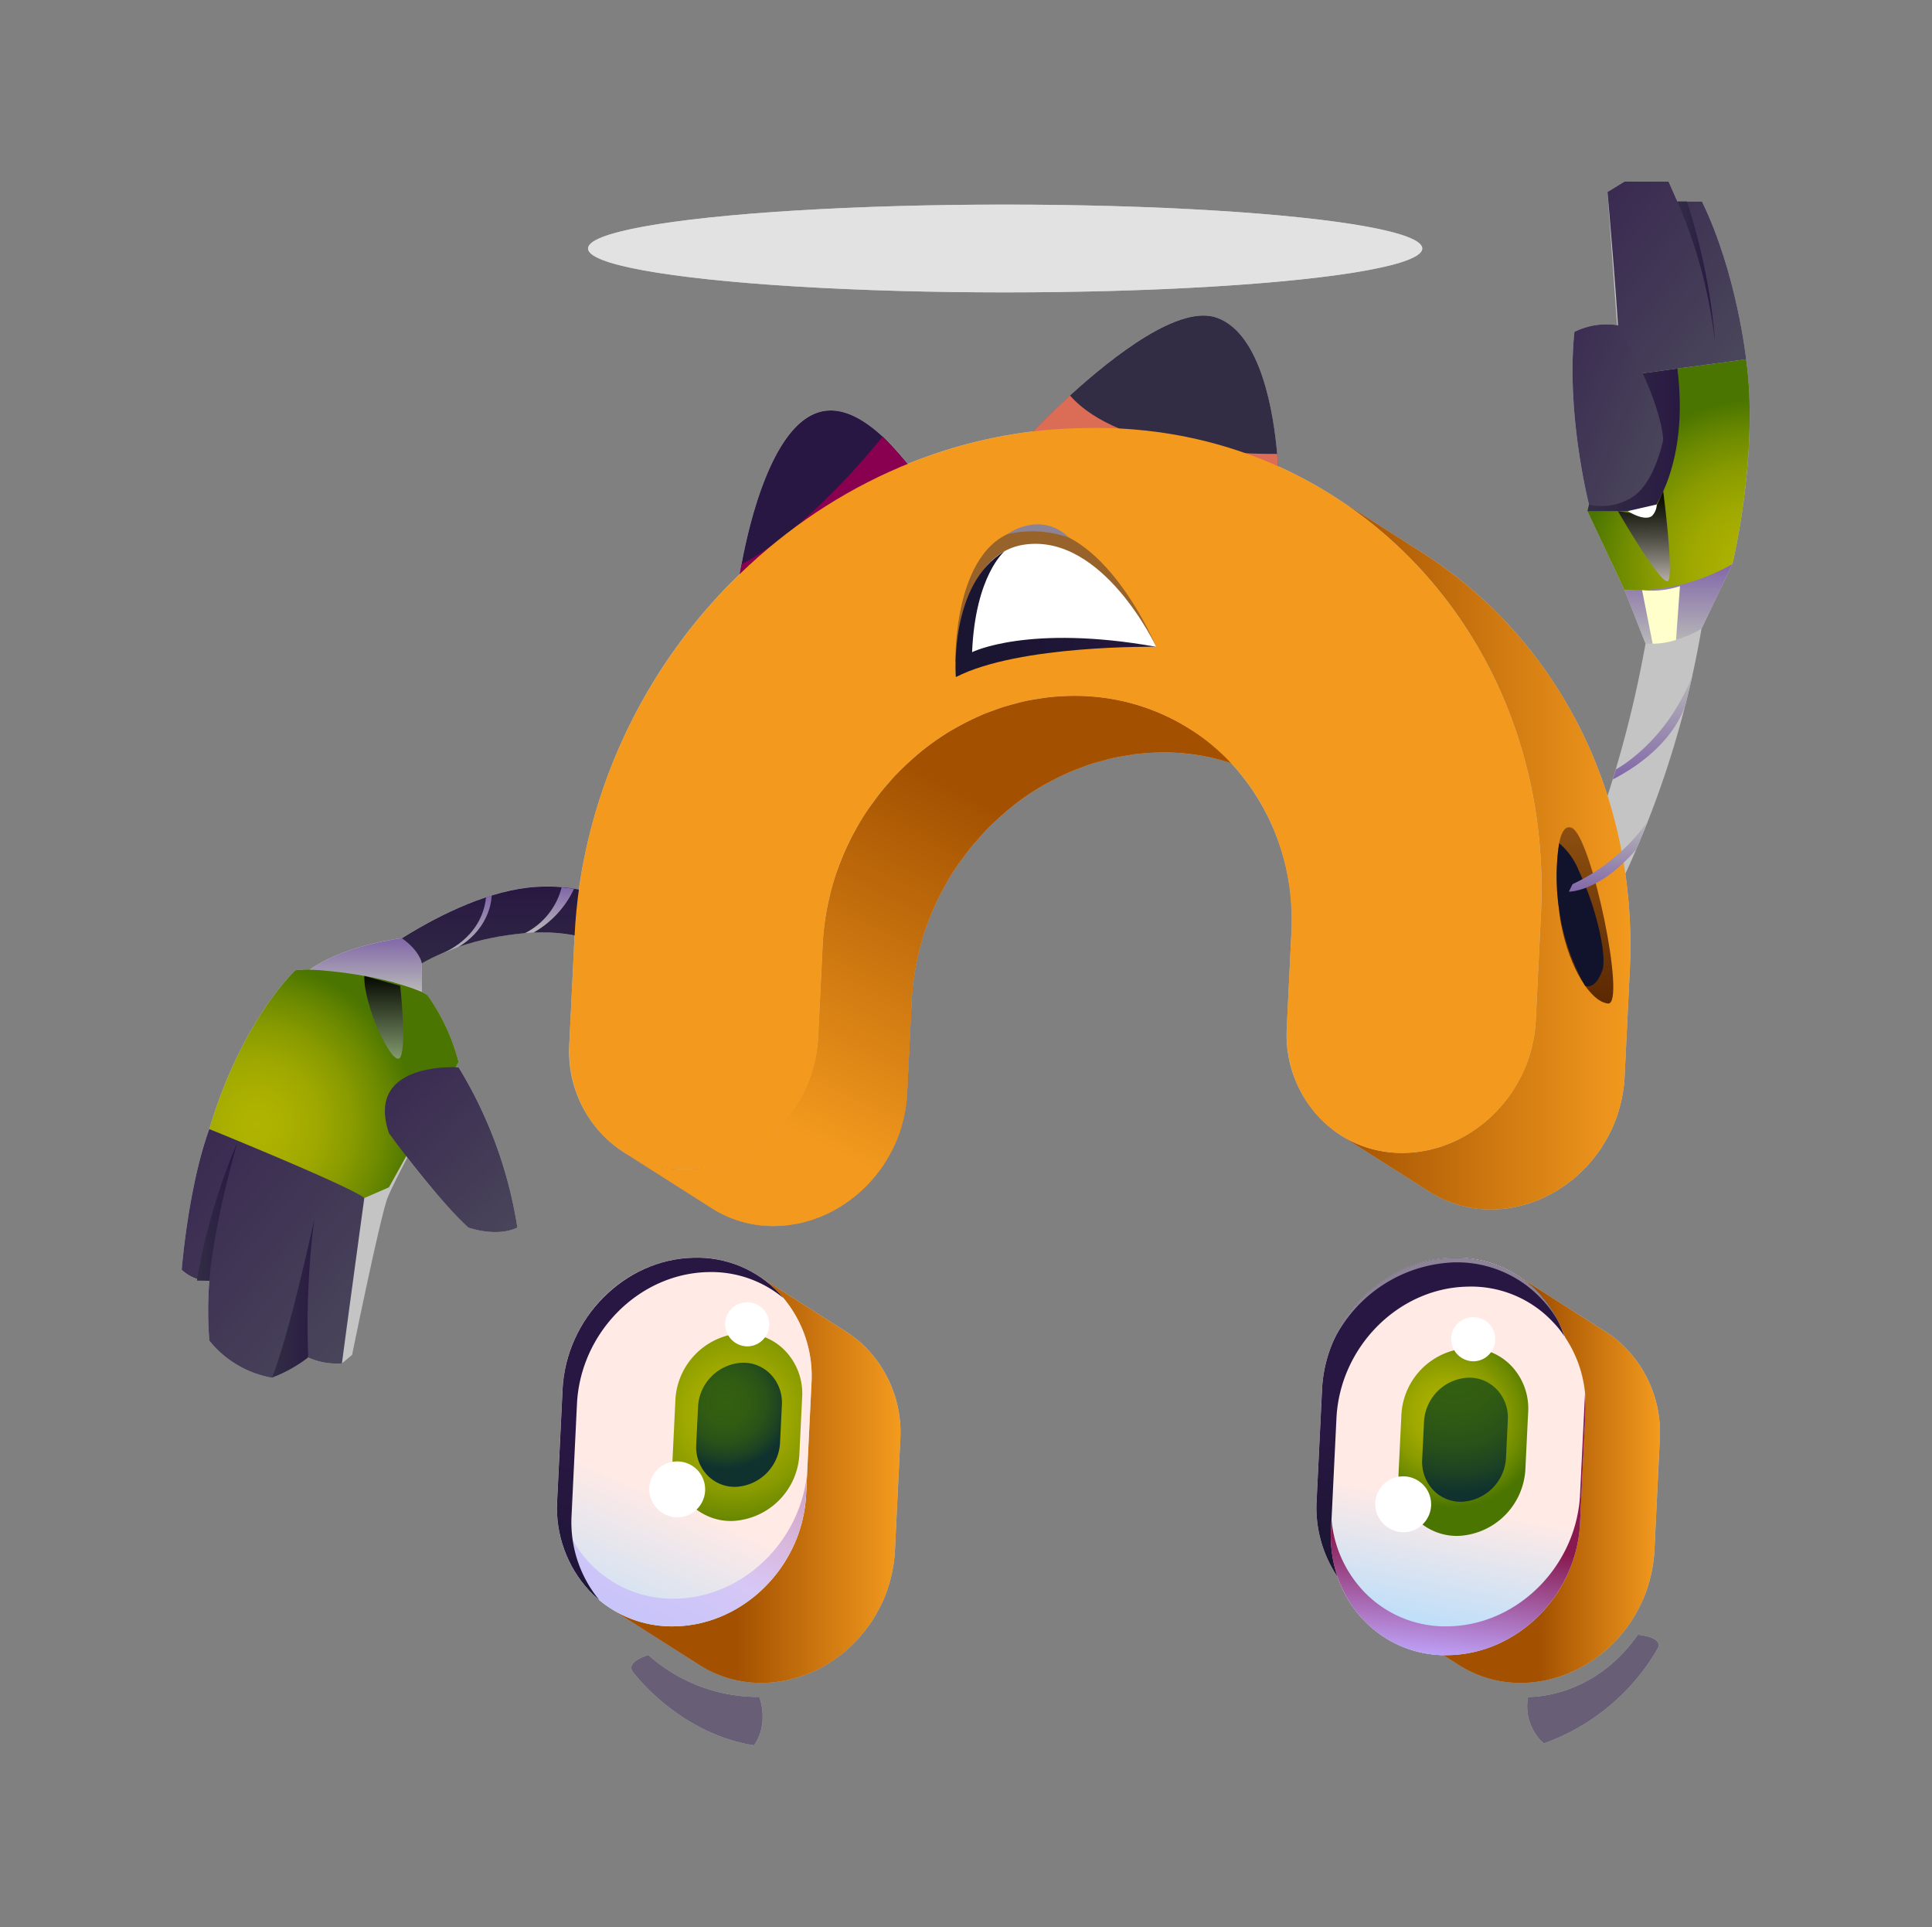 <svg xmlns="http://www.w3.org/2000/svg" xmlns:xlink="http://www.w3.org/1999/xlink" width="292.586" height="291.799" viewBox="0 0 292.586 291.799">
  <rect x="0" y="0" width="292.586" height="291.799" fill="#808080" stroke="none"/>
  <defs>
    <linearGradient id="linear-gradient" x1="0.548" y1="0.344" x2="0.729" y2="-0.245" gradientUnits="objectBoundingBox">
      <stop offset="0" stop-color="#ffeae6"/>
      <stop offset="1" stop-color="#abdbff"/>
    </linearGradient>
    <linearGradient id="linear-gradient-2" x1="3.823" y1="11.454" x2="3.823" y2="10.463" gradientUnits="objectBoundingBox">
      <stop offset="0.006" stop-color="#281742"/>
      <stop offset="1" stop-color="#322d45"/>
    </linearGradient>
    <linearGradient id="linear-gradient-3" x1="-1.558" y1="-7.923" x2="-1.558" y2="-8.805" xlink:href="#linear-gradient-2"/>
    <linearGradient id="linear-gradient-4" x1="-1.558" y1="-9.56" x2="-1.558" y2="-10.349" gradientUnits="objectBoundingBox">
      <stop offset="0" stop-color="#890050"/>
      <stop offset="1" stop-color="#db6d57"/>
    </linearGradient>
    <linearGradient id="linear-gradient-5" x1="3.823" y1="21.469" x2="3.823" y2="20.843" xlink:href="#linear-gradient-4"/>
    <linearGradient id="linear-gradient-6" x1="0.5" y1="1" x2="0.5" y2="0" xlink:href="#linear-gradient-2"/>
    <linearGradient id="linear-gradient-7" x1="0" y1="0.5" x2="1" y2="0.5" xlink:href="#linear-gradient-2"/>
    <radialGradient id="radial-gradient" cx="0.838" cy="0.315" r="0.696" gradientTransform="translate(0.042) scale(0.917 1)" gradientUnits="objectBoundingBox">
      <stop offset="0.006" stop-color="#b0b300"/>
      <stop offset="0.192" stop-color="#abb000"/>
      <stop offset="0.393" stop-color="#9ea800"/>
      <stop offset="0.601" stop-color="#899b00"/>
      <stop offset="0.811" stop-color="#6b8900"/>
      <stop offset="1" stop-color="#4a7500"/>
    </radialGradient>
    <linearGradient id="linear-gradient-9" x1="0.827" y1="0.949" x2="0.058" y2="-0.003" gradientUnits="objectBoundingBox">
      <stop offset="0.006" stop-color="#3a2a51"/>
      <stop offset="1" stop-color="#49455a"/>
    </linearGradient>
    <linearGradient id="linear-gradient-10" x1="0.901" y1="0.975" x2="0.1" y2="0.069" xlink:href="#linear-gradient-9"/>
    <linearGradient id="linear-gradient-12" x1="0.5" y1="1" x2="0.5" gradientUnits="objectBoundingBox">
      <stop offset="0.017" stop-color="#8268a9"/>
      <stop offset="1" stop-color="#b8b8b8"/>
    </linearGradient>
    <linearGradient id="linear-gradient-15" x1="0.5" y1="1" x2="0.5" y2="0" xlink:href="#linear-gradient-12"/>
    <linearGradient id="linear-gradient-17" x1="0.5" y1="1" x2="0.5" gradientUnits="objectBoundingBox">
      <stop offset="0"/>
      <stop offset="0.768" stop-color="#647558"/>
      <stop offset="1" stop-color="#849a74"/>
    </linearGradient>
    <linearGradient id="linear-gradient-18" x1="0.764" y1="0.067" x2="0.234" y2="0.939" gradientUnits="objectBoundingBox">
      <stop offset="0.006" stop-color="#cf6a08"/>
      <stop offset="1" stop-color="#ff7e02"/>
    </linearGradient>
    <linearGradient id="linear-gradient-19" x1="0.834" y1="-0.005" x2="0.357" y2="0.741" gradientUnits="objectBoundingBox">
      <stop offset="0.223" stop-color="#f39a1e"/>
      <stop offset="1" stop-color="#a35101"/>
    </linearGradient>
    <linearGradient id="linear-gradient-20" y1="0.5" x2="1" y2="0.5" gradientUnits="objectBoundingBox">
      <stop offset="0.006" stop-color="#f39a1e"/>
      <stop offset="1" stop-color="#a35101"/>
    </linearGradient>
    <linearGradient id="linear-gradient-21" x1="0" y1="0.5" x2="0.417" y2="0.5" xlink:href="#linear-gradient-20"/>
    <linearGradient id="linear-gradient-22" x1="0.513" y1="0.41" x2="0.573" y2="-0.023" xlink:href="#linear-gradient"/>
    <linearGradient id="linear-gradient-25" x1="0.523" y1="0.396" x2="0.579" y2="-0.049" gradientUnits="objectBoundingBox">
      <stop offset="0.006" stop-color="#281742"/>
      <stop offset="1" stop-color="#1a1530"/>
    </linearGradient>
    <linearGradient id="linear-gradient-26" x1="0" y1="0.5" x2="0.568" y2="0.5" xlink:href="#linear-gradient-20"/>
    <clipPath id="clip-path">
      <path id="Path_1437" data-name="Path 1437" d="M592.483,145.266a17.129,17.129,0,0,1,13.062,5.4,18.466,18.466,0,0,1,4.872,13.377l-.829,17.077c-.523,10.8-9.388,19.712-19.814,19.952a17.066,17.066,0,0,1-13.042-5.417,18.423,18.423,0,0,1-4.841-13.666l.83-17.077C573.386,154.245,582.186,145.5,592.483,145.266Z" transform="translate(-571.867 -145.261)" fill="url(#linear-gradient)"/>
    </clipPath>
    <linearGradient id="linear-gradient-28" x1="-0.165" y1="1.55" x2="0.601" y2="0.547" gradientUnits="objectBoundingBox">
      <stop offset="0" stop-color="#891a50"/>
      <stop offset="1" stop-color="#c0a7ff"/>
    </linearGradient>
    <linearGradient id="linear-gradient-29" x1="0.624" y1="0.339" x2="0.821" y2="-0.274" xlink:href="#linear-gradient-25"/>
    <linearGradient id="linear-gradient-30" x1="0.5" y1="1" x2="0.5" gradientUnits="objectBoundingBox">
      <stop offset="0" stop-color="#8d4f10"/>
      <stop offset="0.994" stop-color="#5b2802"/>
    </linearGradient>
    <radialGradient id="radial-gradient-2" cx="0.151" cy="0.116" r="0.715" gradientTransform="translate(-0.212) scale(1.424 1)" xlink:href="#radial-gradient"/>
    <linearGradient id="linear-gradient-33" x1="1.046" y1="0.925" x2="0.198" y2="-0.004" xlink:href="#linear-gradient-9"/>
    <linearGradient id="linear-gradient-35" x1="1.173" y1="0.896" x2="0.151" y2="0.111" xlink:href="#linear-gradient-9"/>
    <linearGradient id="linear-gradient-38" x1="0.5" y1="1" x2="0.5" gradientUnits="objectBoundingBox">
      <stop offset="0" stop-color="#b8b8b8"/>
      <stop offset="0.983" stop-color="#8268a9"/>
    </linearGradient>
    <linearGradient id="linear-gradient-41" x1="0.5" y1="1" x2="0.5" gradientUnits="objectBoundingBox">
      <stop offset="0"/>
      <stop offset="0.109" stop-color="#090808"/>
      <stop offset="0.288" stop-color="#212020"/>
      <stop offset="0.514" stop-color="#494647"/>
      <stop offset="0.776" stop-color="#807b7d"/>
      <stop offset="1" stop-color="#b5aeb1"/>
    </linearGradient>
    <radialGradient id="radial-gradient-3" cx="0.616" cy="0.639" r="0.485" gradientTransform="matrix(-0.785, 0.84, -1.263, -0.563, 1.906, 0.482)" xlink:href="#radial-gradient"/>
    <radialGradient id="radial-gradient-4" cx="0.582" cy="1.077" r="1.014" gradientTransform="translate(-0.224) scale(1.447 1)" gradientUnits="objectBoundingBox">
      <stop offset="0.006" stop-color="#346010"/>
      <stop offset="0.341" stop-color="#315c12"/>
      <stop offset="0.601" stop-color="#295318"/>
      <stop offset="0.835" stop-color="#1c4223"/>
      <stop offset="1" stop-color="#0f322f"/>
    </radialGradient>
    <linearGradient id="linear-gradient-42" x1="0.518" y1="0.427" x2="0.562" y2="-0.025" xlink:href="#linear-gradient-28"/>
    <radialGradient id="radial-gradient-5" cx="0.516" cy="0.566" r="0.679" gradientTransform="translate(-0.224) scale(1.447 1)" xlink:href="#radial-gradient"/>
    <radialGradient id="radial-gradient-6" cx="0.608" cy="0.683" r="0.536" xlink:href="#radial-gradient-4"/>
    <linearGradient id="linear-gradient-43" x1="0.285" y1="-0.368" x2="0.285" y2="-1.356" gradientUnits="objectBoundingBox">
      <stop offset="0" stop-color="#3d2c35"/>
      <stop offset="1"/>
    </linearGradient>
    <linearGradient id="linear-gradient-44" x1="-0.215" y1="-0.938" x2="0.787" y2="-0.938" xlink:href="#linear-gradient-25"/>
  </defs>
  <g id="footer-logo" transform="translate(264.982 264.261) rotate(180)">
    <path id="Union_8" data-name="Union 8" d="M18.967,236.761H12.291l-1.331-3.006H7.233C1.991,222.99.569,210.112.542,209.865h0c-1.974-14.309,2.083-30.995,2.083-30.995L7.3,169.08a146.644,146.644,0,0,1,11.532-37.116,77.052,77.052,0,0,1-.668-14.642l.79-16.233a20.574,20.574,0,0,1,.307-2.572c.038-.221.083-.441.129-.664a20.881,20.881,0,0,1,.57-2.163c.03-.106.057-.211.091-.318A21.584,21.584,0,0,1,21,93.066c.091-.19.193-.379.287-.568q.476-.923,1.032-1.789c.064-.1.11-.207.177-.3.019-.034.049-.06.072-.095a22.125,22.125,0,0,1,1.962-2.476c.065-.069.109-.152.174-.218.049-.055.11-.1.159-.148a21.433,21.433,0,0,1,1.924-1.786c.046-.037.083-.082.129-.116.091-.075.2-.132.287-.2a21.056,21.056,0,0,1,1.769-1.233c.1-.065.189-.144.291-.2.046-.026.1-.045.144-.07A20.115,20.115,0,0,1,31.707,82.7c.068-.032.132-.072.2-.1.227-.093.462-.167.692-.253s.468-.181.707-.259c.356-.116.722-.214,1.089-.309.223-.06.442-.129.669-.177.05-.013.094-.032.144-.042.356-.076.715-.122,1.073-.178.2-.034.4-.079.6-.1.616-.075,1.236-.125,1.864-.139a17.3,17.3,0,0,1,9.75,2.671l13.351,8.5A18.127,18.127,0,0,1,70.1,108.785l-.688,14.2a34.808,34.808,0,0,0,9.142,25.741,33.254,33.254,0,0,0,11.09,1.605,35.039,35.039,0,0,0,3.513-.263c.386-.046.764-.134,1.145-.194.767-.121,1.535-.243,2.288-.408.427-.1.846-.227,1.27-.336.684-.181,1.372-.366,2.045-.586.446-.148.884-.318,1.327-.484.65-.241,1.3-.487,1.939-.766.329-.141.654-.293.976-.447.7-.326,1.376-.672,2.048-1.045.3-.162.594-.316.881-.486.926-.539,1.834-1.1,2.707-1.71.03-.023.056-.046.086-.068.848-.595,1.664-1.229,2.461-1.891.273-.223.537-.461.8-.691.57-.5,1.13-1.013,1.67-1.543.265-.256.53-.517.786-.785.477-.489.93-1,1.38-1.517.329-.378.666-.749.984-1.138.427-.524.828-1.073,1.229-1.621.287-.394.581-.775.854-1.175q.89-1.31,1.683-2.684c.094-.167.177-.341.272-.507q.652-1.185,1.229-2.418c.137-.292.268-.583.4-.878q.545-1.235,1-2.51c.068-.193.147-.382.216-.579.351-1.027.661-2.079.93-3.144.068-.273.121-.545.185-.816.193-.839.355-1.687.5-2.541.049-.313.1-.629.147-.946.152-1.112.272-2.234.325-3.368l.692-14.2a19.84,19.84,0,0,1,.306-2.571c.038-.227.083-.447.129-.67a21.785,21.785,0,0,1,.567-2.161c.037-.1.06-.213.095-.315a20.977,20.977,0,0,1,.952-2.306c.091-.193.189-.378.287-.568.318-.615.659-1.208,1.032-1.788.065-.1.11-.213.177-.31.019-.033.049-.06.072-.093a22.1,22.1,0,0,1,1.963-2.473c.063-.069.109-.151.173-.218.049-.053.11-.095.159-.148a21.336,21.336,0,0,1,1.924-1.788c.046-.034.083-.08.129-.118.091-.072.192-.129.287-.2a20.186,20.186,0,0,1,1.77-1.236c.1-.062.189-.141.29-.2.046-.027.1-.046.144-.076a20.644,20.644,0,0,1,2.3-1.157c.064-.026.129-.072.2-.1.227-.093.462-.165.693-.249s.468-.181.706-.26c.356-.118.723-.211,1.089-.312.223-.056.443-.124.669-.177.049-.011.094-.026.147-.037.352-.076.711-.125,1.07-.182.2-.029.4-.075.6-.1.616-.075,1.236-.124,1.864-.139a17.289,17.289,0,0,1,9.749,2.674L170.5,89.8a18.124,18.124,0,0,1,8.262,16.479l-.787,16.233c0,.04,0,.082-.006.122a25.827,25.827,0,0,0,6.218.43l.007,0,1.285-.086a.023.023,0,0,0-.009,0h.009a42.23,42.23,0,0,0,10.053-2.082l.006,0,2.373-.92c-.085.034-.225.093-.407.178a32.242,32.242,0,0,0,3.61-1.755v-4.308a2.759,2.759,0,0,1-.975-.658,30.361,30.361,0,0,1-4.6-9.965v0c.014-.026.167-.3.425-.777-.272-.007-.427-.017-.427-.017A65.822,65.822,0,0,1,186.63,78.4c3.191-1.535,7.41,0,7.41,0A96.651,96.651,0,0,1,203.295,89c1.46-2.8,2.645-5.173,3.005-6.131,1.149-3.065,5.363-23.758,5.363-23.758L213.2,57.83v0a10.483,10.483,0,0,1,5.111.9,20.99,20.99,0,0,1,5.493-3.065,15.563,15.563,0,0,1,9.481,5.618,58.468,58.468,0,0,1,0,9.069s.085,0,.234,0h1.652c-.015.092-.031.181-.047.272a5.613,5.613,0,0,1,2.345,1.388s-.986,12.57-4.185,21.3c-4.978,16.668-13.027,24.047-13.027,24.047a18.159,18.159,0,0,1-2.209.116c-5.331,3.737-13.926,4.738-13.926,4.738s0,0,0,0c-5.691,3.549-13.247,7.308-20.267,7.768a25.02,25.02,0,0,1-6.534-.394,82.541,82.541,0,0,1-24.375,47.775c-.07.422-.155.917-.256,1.469-1.274,6.88-5.108,22.765-13.1,23.271-2.85.19-5.739-1.6-8.26-3.931l-.023,0a37.621,37.621,0,0,1-3.78-4.146,73.7,73.7,0,0,1-18.995,4.919c-1.083,1.124-3.087,3.15-5.578,5.437-6.623,6.031-16.667,13.889-22.349,11.743-6.672-2.507-8.517-14.589-9.031-20.58-.055-.72-.093-1.351-.119-1.865a65.415,65.415,0,0,1-9.016-4.916L49.58,180.586A66.418,66.418,0,0,1,33.132,165.7a69.265,69.265,0,0,1-11.6-21.938,176.915,176.915,0,0,0-5.754,23.046l3.192,8.143,5.614,11.924-.24.97h0s3.493,13.718,2.207,26.162a10.876,10.876,0,0,1-6.456,1.02l1.447,20.157h0l-2.574,1.572ZM102.226,158.9h0Zm-.312,0h0Zm-.271,0-.176,0Zm1.46,0Zm-1.827-.006c-.045,0-.089,0-.134,0C101.185,158.881,101.232,158.883,101.276,158.883Zm6.477-.451c-.378.06-.752.148-1.138.193-1.083.135-2.178.226-3.283.259a35.264,35.264,0,0,0,6.3-.757C109.012,158.251,108.381,158.333,107.753,158.432Zm-6.751.443-.121-.006Zm-.266-.011-.137-.006Zm-.366-.019-.12-.007C100.289,158.84,100.328,158.843,100.369,158.845Zm-.264-.016c-.042,0-.083,0-.126-.009C100.022,158.825,100.063,158.827,100.105,158.829Zm-.256-.017c-.076,0-.15-.01-.226-.017C99.7,158.8,99.773,158.807,99.849,158.812Zm-.372-.029-.116-.01Zm-.259-.022-.124-.013Zm-.334-.033-.147-.016C98.786,158.718,98.834,158.724,98.884,158.728ZM98.6,158.7l-.126-.014C98.518,158.69,98.561,158.694,98.6,158.7Zm-.262-.03-.15-.019C98.24,158.658,98.292,158.664,98.341,158.669Zm-.327-.04-.156-.02Zm-.278-.037c-.051-.006-.1-.013-.152-.02C97.635,158.579,97.684,158.586,97.736,158.592Zm-.255-.034-.241-.036Zm-.328-.049-.17-.027Zm-.277-.043-.163-.029Zm-.258-.043-.244-.043C96.453,158.392,96.536,158.408,96.617,158.422Zm-.316-.056-.189-.036Zm-.274-.052-.2-.039C95.89,158.289,95.96,158.3,96.027,158.314Zm-.259-.049-.251-.052C95.6,158.23,95.685,158.248,95.768,158.266Zm-.32-.066-.194-.042Zm-.269-.057-.226-.05Zm19.515-1.525c-.447.167-.885.336-1.335.484-.672.223-1.357.405-2.045.586-.422.109-.839.239-1.266.336-.083.017-.166.045-.25.065a36.182,36.182,0,0,0,6.183-1.938C115.557,156.321,115.12,156.457,114.694,156.617Zm-19.772,1.469c-.086-.019-.172-.039-.258-.059C94.75,158.047,94.836,158.067,94.922,158.086Zm-.313-.073c-.07-.016-.14-.033-.211-.05C94.469,157.98,94.539,158,94.609,158.013Zm-.267-.063c-.173-.043-.347-.086-.519-.132C94,157.863,94.169,157.906,94.343,157.949Zm-.569-.145-.22-.059Zm-.262-.07c-.175-.047-.348-.1-.522-.148C93.163,157.636,93.337,157.687,93.511,157.734Zm-.56-.16-.238-.07Zm-.261-.078-.263-.08Zm-.284-.086c-.075-.024-.152-.047-.227-.073C92.254,157.362,92.332,157.388,92.406,157.411Zm-.286-.092-.221-.07Zm-.249-.08c-.082-.027-.165-.055-.246-.083Zm-.307-.1-.185-.062Zm-.262-.089-.2-.072Zm-.241-.086c-.077-.027-.154-.056-.23-.085Zm-.318-.118-.145-.053Zm-.251-.093c-.045-.017-.09-.035-.134-.053Zm-.321-.126-.114-.045C90.095,156.592,90.133,156.606,90.171,156.62Zm-.245-.1-.089-.036Zm-.233-.095-.024-.01Zm-.367-.155-.027-.011Zm-.2-.086-.022-.011Zm34.2-4.09c-.03.023-.057.045-.088.063q-1.111.782-2.276,1.479c-.139.083-.287.155-.427.239-.295.165-.593.325-.888.487q-1,.552-2.041,1.04c-.325.154-.65.306-.984.448-.208.091-.409.2-.62.287a38.542,38.542,0,0,0,9.084-5.348C124.514,151.243,123.925,151.677,123.328,152.1Zm16.72-27.387c-.045.319-.1.632-.148.95-.139.851-.3,1.7-.5,2.533-.064.272-.116.549-.189.82q-.4,1.6-.925,3.144c-.068.2-.148.387-.22.582q-.459,1.278-1,2.507c-.132.295-.261.585-.4.878-.385.822-.793,1.628-1.232,2.418-.091.167-.174.341-.268.506-.466.813-.953,1.615-1.475,2.394-.064.1-.143.193-.211.292-.268.4-.568.785-.855,1.175-.4.547-.8,1.1-1.229,1.622-.313.388-.65.762-.979,1.139-.3.338-.574.694-.88,1.017-.159.175-.337.329-.5.5-.258.266-.522.526-.79.787-.541.526-1.093,1.036-1.664,1.535-.268.234-.532.473-.809.7-.116.1-.228.2-.342.3a40.241,40.241,0,0,0,14.907-28.733C140.289,122.763,140.18,123.742,140.049,124.71ZM32.591,142.464c0-.007,0-.014,0-.022S32.59,142.458,32.591,142.464Zm-.09-.542c0-.026-.008-.049-.012-.076C32.493,141.872,32.5,141.9,32.5,141.922Zm-.054-.341c0-.022-.007-.042-.01-.062C32.44,141.54,32.444,141.561,32.447,141.581Zm-.08-.522c-.006-.042-.012-.078-.018-.119C32.355,140.981,32.36,141.02,32.367,141.06Zm-.053-.356c-.006-.047-.014-.1-.021-.144Zm-.072-.506-.024-.177Zm-.052-.384-.03-.234Zm-.064-.5-.026-.21Zm-.049-.4c-.013-.106-.027-.216-.039-.322C32.05,138.7,32.063,138.812,32.076,138.919Zm-.057-.484c-.009-.086-.019-.171-.029-.259C32,138.263,32.01,138.348,32.019,138.434Zm-.046-.414c-.013-.118-.025-.237-.038-.356C31.948,137.785,31.959,137.9,31.973,138.021Zm-.052-.494c-.009-.088-.018-.18-.027-.269C31.9,137.347,31.912,137.437,31.921,137.526Zm-.041-.414-.034-.369Zm-.045-.484c-.009-.1-.018-.207-.027-.309C31.816,136.423,31.826,136.525,31.834,136.628Zm-.037-.422-.032-.4Zm-.038-.477c-.009-.114-.018-.226-.027-.339C31.742,135.5,31.75,135.614,31.76,135.729Zm-.034-.443c-.009-.132-.019-.267-.027-.4C31.707,135.019,31.717,135.152,31.726,135.286Zm-.033-.481c-.008-.118-.015-.233-.023-.351C31.678,134.572,31.685,134.688,31.693,134.8Zm-.028-.44c-.008-.135-.015-.272-.024-.405C31.65,134.095,31.657,134.229,31.665,134.365Zm-.028-.493c-.006-.119-.012-.237-.018-.356C31.625,133.634,31.63,133.754,31.637,133.872Zm-.022-.434c-.006-.139-.014-.277-.019-.418C31.6,133.159,31.609,133.3,31.615,133.438Zm-.022-.484c-.005-.132-.011-.263-.015-.4C31.582,132.692,31.588,132.822,31.593,132.954Zm-.017-.44c-.006-.144-.01-.29-.015-.434C31.566,132.225,31.571,132.369,31.576,132.514Zm-.017-.493c0-.137-.008-.269-.011-.405C31.552,131.751,31.556,131.885,31.56,132.021Zm-.011-.444c0-.144-.007-.292-.009-.437C31.541,131.287,31.545,131.432,31.548,131.577Zm-.01-.494c0-.142-.005-.279-.006-.421C31.533,130.8,31.535,130.942,31.538,131.083Zm-.007-.444c0-.147,0-.295,0-.441C31.529,130.346,31.53,130.493,31.531,130.639Zm0-.5c0-.138,0-.28,0-.417C31.526,129.86,31.527,130,31.528,130.138Zm0-.444c0-.145,0-.292,0-.435C31.527,129.4,31.526,129.548,31.526,129.694Zm0-.507c0-.144,0-.285,0-.427C31.53,128.9,31.53,129.044,31.528,129.186Zm0-.438c0-.147.005-.3.007-.441C31.536,128.455,31.534,128.6,31.532,128.748Zm.009-.516c0-.141.006-.282.009-.424C31.546,127.951,31.543,128.091,31.541,128.232Zm.009-.437c0-.144.008-.29.011-.433C31.558,127.507,31.553,127.65,31.55,127.8Zm.014-.52c.005-.142.009-.289.015-.43C31.574,126.988,31.569,127.132,31.564,127.275Zm.015-.434c.005-.144.011-.29.017-.435Q31.587,126.624,31.579,126.841Zm.041-.957c-.008.144-.014.287-.02.433C31.607,126.172,31.612,126.027,31.62,125.884ZM140.373,121.344Zm-87.1-31.636h0ZM52.2,89.7Zm.792,0h0Zm-.182,0h0ZM170.1,89.561l-.022-.011Zm-.186-.108-.124-.07Zm-.16-.091a17.305,17.305,0,0,0-8.9-2.165,18.155,18.155,0,0,0-1.864.138l-.029,0q.937-.116,1.893-.141l.43,0A17.292,17.292,0,0,1,169.758,89.363ZM209.812,82.865ZM49.591,226.638c0-3.671,28.281-6.646,63.171-6.646s63.166,2.974,63.166,6.646-28.281,6.646-63.166,6.646S49.591,230.308,49.591,226.638Zm148.415-106.7-.1.036C197.972,119.945,198.006,119.934,198.006,119.934ZM149.912,70.956,136.8,62.607a16.927,16.927,0,0,1-3.319-2.76,18.41,18.41,0,0,1-4.839-13.665l.828-17.077A20.06,20.06,0,0,1,129.8,26.6c.041-.224.086-.443.136-.667q.226-1.02.547-2.006c.046-.141.08-.28.129-.42a21.361,21.361,0,0,1,.938-2.243c.088-.181.185-.355.279-.532.3-.579.628-1.142.976-1.691.071-.109.124-.226.192-.332.034-.049.072-.086.106-.132a21.552,21.552,0,0,1,1.924-2.43c.06-.065.106-.148.17-.213s.129-.114.189-.174a21.1,21.1,0,0,1,1.92-1.789c.034-.026.064-.06.094-.086.083-.065.177-.114.262-.181a20.756,20.756,0,0,1,1.8-1.252c.1-.06.189-.139.287-.2.057-.034.118-.057.175-.088a20.112,20.112,0,0,1,2.295-1.157c.056-.023.109-.06.17-.088.239-.1.484-.174.726-.264s.469-.178.707-.257c.356-.116.715-.207,1.078-.3.223-.06.446-.128.673-.181.042-.009.079-.023.121-.032.359-.079.723-.125,1.085-.181.2-.033.4-.079.6-.1.612-.075,1.229-.124,1.852-.139a17.361,17.361,0,0,1,9.784,2.671l13.417,8.541.011.006.026.017-.01-.006a16.774,16.774,0,0,1,2.079,1.552,13.069,13.069,0,0,1,1.213,1.171,18.221,18.221,0,0,1,4.848,11.621q.028.511.031,1.027c0,.246,0,.491-.009.739l-.828,17.077a21.172,21.172,0,0,1-4.016,11.369,20.263,20.263,0,0,1-15.8,8.6l-.385,0A17.2,17.2,0,0,1,149.912,70.956Zm-6.99-33.288-.832,17.077q-.024.507-.024,1.006,0-.5.024-1.006l.832-17.077c0-.063.009-.124.013-.187C142.93,37.543,142.925,37.6,142.922,37.668ZM172.4,20.656a17.35,17.35,0,0,0-9.638-2.635q.879-.015,1.735.052a17.22,17.22,0,0,1,7.726,2.473.216.216,0,0,0,.024.014c.014.01.028.019.042.027ZM35.138,71.105l-13.347-8.5a16.749,16.749,0,0,1-3.311-2.763,18.348,18.348,0,0,1-4.858-13.662L14.45,29.1a21.24,21.24,0,0,1,.332-2.5c.042-.224.091-.443.14-.662a20.8,20.8,0,0,1,.548-2.01c.046-.141.079-.28.125-.415a22.019,22.019,0,0,1,.942-2.243c.086-.181.185-.355.279-.536q.448-.869.975-1.687c.072-.109.121-.226.193-.332.034-.05.076-.088.106-.132a21.314,21.314,0,0,1,1.924-2.431c.06-.068.106-.147.17-.211s.128-.114.189-.178A21.1,21.1,0,0,1,22.3,13.973c.034-.026.06-.06.091-.086.083-.065.174-.115.257-.178a21.118,21.118,0,0,1,1.8-1.252c.1-.065.189-.144.291-.2.057-.034.12-.057.177-.091A20.287,20.287,0,0,1,27.2,11.005c.056-.023.109-.06.166-.083.242-.1.491-.178.741-.269.234-.086.465-.178.7-.257.356-.116.722-.211,1.088-.3.22-.057.439-.129.666-.178.042-.009.079-.023.117-.032.359-.079.729-.125,1.1-.185.2-.029.4-.075.606-.1.612-.076,1.232-.125,1.859-.141a17.27,17.27,0,0,1,9.731,2.657L46.4,13.655q.494.013.979.052a16.945,16.945,0,0,1,11.171,5.34,17.726,17.726,0,0,1,3.875,6.485,18.536,18.536,0,0,1,3.182,10.26.035.035,0,0,1,0,.009v.039q.006.47-.007.948l-.787,16.167-.044.921c-.015.3-.037.6-.065.9,0,.034-.006.069-.009.1,0,0,0,.006,0,.009a21.034,21.034,0,0,1-1.565,6.149c.016-.033.032-.065.047-.1a21.418,21.418,0,0,1-8.66,10.073l-.058.034-.1.057a19.275,19.275,0,0,1-9.372,2.722c-.141,0-.283.006-.423.006A17.261,17.261,0,0,1,35.138,71.105ZM14,14.559A32.471,32.471,0,0,1,31.185.289a7.559,7.559,0,0,1,2.382,7.042s-9.745-.412-16.622,9.409C16.945,16.74,12.843,16.423,14,14.559ZM149.987,7.327c-1.5-4.544.82-7.327.82-7.327,11.4,1.8,18.244,11.013,18.244,11.013,1.4,1.629-2.25,2.657-2.25,2.657A25.063,25.063,0,0,0,149.987,7.327Z" transform="translate(0 0)" fill="#fefefe" stroke="rgba(0,0,0,0)" stroke-miterlimit="10" stroke-width="1" opacity="0.54" style="mix-blend-mode: soft-light;isolation: isolate"/>
    <g id="Group_69895" data-name="Group 69895" transform="translate(0 0)">
      <path id="Path_1406" data-name="Path 1406" d="M513.363,388.947s-2.665,2.882-6.459,6.366c-6.625,6.032-16.668,13.891-22.349,11.743-6.673-2.506-8.517-14.59-9.034-20.581-.153-2.046-.175-3.365-.175-3.365Z" transform="translate(-403.955 -190.935)" fill-rule="evenodd" fill="url(#linear-gradient-2)"/>
      <path id="Path_1407" data-name="Path 1407" d="M576.145,360.6s-.16,1.215-.511,3.13c-1.276,6.88-5.108,22.764-13.1,23.271-2.849.19-5.738-1.6-8.262-3.934l-.023,0a49.52,49.52,0,0,1-7.96-10.241Z" transform="translate(-422.951 -184.908)" fill-rule="evenodd" fill="url(#linear-gradient-3)"/>
      <path id="Path_1408" data-name="Path 1408" d="M576.145,360.6s-.16,1.215-.511,3.13c-10.7,5.685-21.361,19.337-21.361,19.337l-.023,0a49.52,49.52,0,0,1-7.96-10.241Z" transform="translate(-422.951 -184.908)" fill-rule="evenodd" fill="url(#linear-gradient-4)" style="mix-blend-mode: multiply;isolation: isolate"/>
      <path id="Path_1409" data-name="Path 1409" d="M513.363,388.947s-2.665,2.882-6.459,6.366c-7.624-8.6-26.893-8.891-31.383-8.837-.153-2.046-.175-3.365-.175-3.365Z" transform="translate(-403.955 -190.935)" fill-rule="evenodd" fill="url(#linear-gradient-5)" style="mix-blend-mode: multiply;isolation: isolate"/>
      <path id="Path_1410" data-name="Path 1410" d="M604.252,277.383s5.441,9.23,19.7,7.966c15.072-1.337,21.213-8.89,21.213-8.89l6.531,1.589s-15.706,13.4-29.374,14.3c-11.34.742-16.7-5.716-16.7-5.716Z" transform="translate(-438.473 -162.375)" fill-rule="evenodd" fill="url(#linear-gradient-6)"/>
      <path id="Path_1411" data-name="Path 1411" d="M680.5,196.67a21.107,21.107,0,0,0-5.492,3.065l-2.682,25.29,5.493-6.3Z" transform="translate(-456.7 -141.01)" fill-rule="evenodd" fill="url(#linear-gradient-7)"/>
      <path id="Path_1412" data-name="Path 1412" d="M649.49,264.385c1.069,1.486,13.794,4.694,20.117,3.928,0,0,8.047-7.377,13.029-24.046l-23.47-10.442-3.736,1.628-10.538,18.968A30.392,30.392,0,0,0,649.49,264.385Z" transform="translate(-449.355 -150.96)" fill-rule="evenodd" fill="url(#radial-gradient)"/>
      <path id="Path_1413" data-name="Path 1413" d="M644.892,245.267s6.418,2.109,9.867-1.015,4.407-19.582,4.407-19.582,3.768-20.181,3.384-25.035l-1.533,1.277S656.8,221.6,655.653,224.67,644.892,245.267,644.892,245.267Z" transform="translate(-449.355 -141.805)" fill-rule="evenodd" fill="url(#linear-gradient-7)"/>
      <path id="Path_1414" data-name="Path 1414" d="M641.634,251.74s14.274.967,10.528-9.99c0,0-6.909-9.553-12.024-14.278,0,0-4.22-1.533-7.413,0A65.887,65.887,0,0,0,641.634,251.74Z" transform="translate(-446.097 -149.076)" fill-rule="evenodd" fill="url(#linear-gradient-9)"/>
      <path id="Path_1415" data-name="Path 1415" d="M667.77,198.841a10.5,10.5,0,0,1,5.109.894,128.984,128.984,0,0,1-.894,20.82s3.7-17.244,6.387-23.885a15.576,15.576,0,0,1,9.484,5.62,58.592,58.592,0,0,1,0,9.069,5.981,5.981,0,0,1,4.183,1.661s-.988,12.568-4.183,21.3c0,0-21.618-8.782-23.47-10.442C664.386,223.876,667.132,203.822,667.77,198.841Z" transform="translate(-454.574 -141.01)" fill-rule="evenodd" fill="url(#linear-gradient-10)"/>
      <path id="Path_1416" data-name="Path 1416" d="M694.886,216.73s-.415,7.409-4.247,20.948a93.439,93.439,0,0,0,6.131-20.948Z" transform="translate(-461.604 -146.383)" fill-rule="evenodd" fill="url(#linear-gradient-7)"/>
      <path id="Path_1417" data-name="Path 1417" d="M652.508,276.459v4.416s.311,1.786,3,3.705c0,0,8.605-1,13.934-4.742C669.445,279.838,659.713,279.449,652.508,276.459Z" transform="translate(-451.394 -162.375)" fill-rule="evenodd" fill="url(#linear-gradient-12)"/>
      <path id="Path_1418" data-name="Path 1418" d="M645.531,284.448s-5.972,2.151-6.632,8.471l-.846.272s-.069-4.7,5.008-7.788Z" transform="translate(-447.524 -164.515)" fill-rule="evenodd" fill="url(#linear-gradient-12)"/>
      <path id="Path_1419" data-name="Path 1419" d="M628.436,288.6a10.743,10.743,0,0,0-5.553,6.93l-1.881-.2a14.785,14.785,0,0,1,6.148-6.647Z" transform="translate(-442.957 -165.627)" fill-rule="evenodd" fill="url(#linear-gradient-12)"/>
      <path id="Path_1420" data-name="Path 1420" d="M609.043,290.953s-1.687-1.479,2.446-5.857l-1.141-.648a7.173,7.173,0,0,0-2.854,5.312Z" transform="translate(-439.341 -164.515)" fill-rule="evenodd" fill="url(#linear-gradient-15)"/>
      <path id="Path_1421" data-name="Path 1421" d="M664.386,233.825l6.642,2.108,16.828,8.334S669.814,237.657,664.386,233.825Z" transform="translate(-454.574 -150.96)" fill-rule="evenodd" fill="url(#linear-gradient-7)"/>
      <path id="Path_1422" data-name="Path 1422" d="M656.8,273.679s-1.024-9.138,0-10.849,5.576,7.753,5.431,12.338Z" transform="translate(-452.423 -158.671)" fill-rule="evenodd" opacity="0.93" fill="url(#linear-gradient-17)" style="mix-blend-mode: screen;isolation: isolate"/>
      <path id="Path_1423" data-name="Path 1423" d="M545.992,251.156c.034-.1.059-.213.094-.316a21.227,21.227,0,0,1,.952-2.306c.092-.192.191-.379.288-.568q.475-.92,1.031-1.789c.086-.133.163-.269.25-.4a21.782,21.782,0,0,1,1.962-2.476c.111-.122.219-.247.332-.366a21.294,21.294,0,0,1,1.923-1.784c.136-.111.279-.213.417-.321a20.807,20.807,0,0,1,1.769-1.233c.146-.091.287-.188.435-.275a20.165,20.165,0,0,1,2.3-1.158c.294-.125.592-.241.892-.352.234-.087.466-.178.7-.256.359-.117.723-.215,1.089-.311.223-.059.444-.127.669-.177.4-.09.811-.155,1.22-.219.2-.032.4-.076.6-.1a18.5,18.5,0,0,1,1.864-.14,17.291,17.291,0,0,1,9.75,2.673l-13.453-8.562a17.292,17.292,0,0,0-9.751-2.673,18.494,18.494,0,0,0-1.864.14c-.2.026-.4.07-.6.1-.358.056-.719.1-1.071.18-.05.011-.1.028-.146.039-.227.051-.447.119-.671.178-.366.1-.73.193-1.088.31-.238.078-.471.17-.706.257s-.466.157-.692.252c-.068.028-.13.07-.2.1a20.046,20.046,0,0,0-2.3,1.158c-.047.028-.1.045-.146.073-.1.061-.19.14-.289.2a20.68,20.68,0,0,0-1.77,1.234c-.093.073-.2.128-.289.2-.045.037-.083.082-.128.119a21.379,21.379,0,0,0-1.922,1.785c-.051.053-.111.1-.161.149s-.11.15-.173.218a21.671,21.671,0,0,0-1.961,2.476c-.022.033-.052.06-.074.094-.065.1-.113.208-.177.307q-.558.867-1.031,1.79c-.1.188-.2.373-.287.565a21.227,21.227,0,0,0-.953,2.307c-.035.1-.059.212-.094.316a20.793,20.793,0,0,0-.568,2.162c-.047.222-.091.442-.13.666a20.706,20.706,0,0,0-.307,2.572l-.689,14.2c-.055,1.136-.176,2.256-.327,3.368-.043.318-.1.632-.146.947q-.208,1.283-.5,2.54c-.062.272-.116.546-.184.815-.269,1.065-.576,2.116-.929,3.147-.067.195-.147.384-.217.578q-.459,1.275-1,2.51-.192.44-.4.876-.577,1.232-1.231,2.42c-.092.168-.176.341-.27.507-.524.919-1.09,1.812-1.683,2.684-.273.4-.569.785-.855,1.176-.4.547-.8,1.095-1.229,1.62-.316.39-.652.763-.982,1.14-.45.514-.9,1.027-1.377,1.517-.258.267-.523.527-.789.786q-.813.794-1.669,1.539c-.267.233-.531.469-.8.695-.8.66-1.614,1.3-2.46,1.891-.029.021-.056.044-.086.064-.876.612-1.784,1.175-2.706,1.713-.291.169-.588.324-.882.486q-1.009.552-2.049,1.043c-.323.153-.647.3-.975.447-.637.278-1.289.524-1.941.767-.442.164-.879.336-1.327.483-.673.221-1.359.4-2.045.584-.423.112-.841.24-1.269.337-.754.169-1.521.29-2.288.411-.382.06-.759.145-1.144.193-1.158.143-2.329.237-3.512.264a32.538,32.538,0,0,1-18.345-5.03l13.453,8.563a32.536,32.536,0,0,0,18.345,5.03,35.134,35.134,0,0,0,3.513-.264c.384-.048.759-.132,1.139-.192.675-.106,1.354-.195,2.019-.339.093-.021.182-.052.275-.073.428-.1.844-.224,1.266-.335.687-.182,1.371-.364,2.044-.584.45-.148.89-.32,1.333-.485s.876-.3,1.3-.474c.215-.089.42-.2.633-.29.33-.144.655-.3.98-.45q1.038-.489,2.043-1.041c.3-.163.595-.319.887-.488.141-.082.288-.152.428-.236q1.163-.7,2.277-1.476c.029-.021.057-.045.086-.065q1.051-.738,2.055-1.541c.138-.11.266-.234.4-.346.275-.228.54-.465.809-.7q.855-.745,1.666-1.535c.266-.26.531-.52.789-.787.163-.168.337-.324.5-.5.306-.327.584-.682.879-1.02.33-.378.666-.751.982-1.141.428-.526.828-1.073,1.229-1.621.286-.391.582-.774.855-1.175.067-.1.145-.19.211-.289.518-.779,1.008-1.58,1.473-2.4.094-.166.178-.338.27-.505q.655-1.186,1.23-2.42c.136-.291.267-.583.4-.877q.54-1.233,1-2.506c.07-.2.151-.386.218-.582.354-1.03.66-2.08.928-3.143.069-.272.123-.548.186-.822q.289-1.254.5-2.534c.051-.316.1-.63.147-.948.151-1.112.272-2.232.327-3.368l.69-14.2a20.563,20.563,0,0,1,.306-2.572c.039-.223.083-.444.13-.666A21.192,21.192,0,0,1,545.992,251.156Z" transform="translate(-403.924 -149.41)" fill="url(#linear-gradient-18)"/>
      <path id="Path_1424" data-name="Path 1424" d="M561.08,230.716a17.292,17.292,0,0,0-9.751-2.673,18.494,18.494,0,0,0-1.864.14c-.2.026-.4.07-.6.1-.358.056-.719.1-1.071.18-.05.011-.1.028-.146.039-.227.051-.447.119-.671.178-.366.1-.73.193-1.088.31-.238.078-.471.17-.706.257s-.466.157-.692.252c-.068.028-.13.07-.2.1a20.046,20.046,0,0,0-2.3,1.158c-.047.028-.1.045-.146.073-.1.061-.19.14-.289.2a20.68,20.68,0,0,0-1.77,1.234c-.093.073-.2.128-.289.2-.045.037-.083.082-.128.119a21.379,21.379,0,0,0-1.922,1.785c-.051.053-.111.1-.161.149s-.11.15-.173.218a21.671,21.671,0,0,0-1.961,2.476c-.022.033-.052.06-.074.094-.065.1-.113.208-.177.307q-.558.867-1.031,1.79c-.1.188-.2.373-.287.565a21.227,21.227,0,0,0-.953,2.307c-.035.1-.059.212-.094.316a20.793,20.793,0,0,0-.568,2.162c-.047.222-.091.442-.13.666a20.706,20.706,0,0,0-.307,2.572l-.689,14.2c-.055,1.136-.176,2.256-.327,3.368-.043.318-.1.632-.146.947q-.208,1.283-.5,2.54c-.062.272-.116.546-.184.815-.269,1.065-.576,2.116-.929,3.147-.067.195-.147.384-.217.578q-.459,1.275-1,2.51-.192.44-.4.876-.577,1.232-1.231,2.42c-.092.168-.176.341-.27.507-.524.919-1.09,1.812-1.683,2.684-.273.4-.569.785-.855,1.176-.4.547-.8,1.095-1.229,1.62-.316.39-.652.763-.982,1.14-.45.514-.9,1.027-1.377,1.517-.258.267-.523.527-.789.786q-.813.794-1.669,1.539c-.267.233-.531.469-.8.695-.8.66-1.614,1.3-2.46,1.891-.029.021-.056.044-.086.064-.876.612-1.784,1.175-2.706,1.713-.291.169-.588.324-.882.486q-1.009.552-2.049,1.043c-.323.153-.647.3-.975.447-.637.278-1.289.524-1.941.767-.442.164-.879.336-1.327.483-.673.221-1.359.4-2.045.584-.423.112-.841.24-1.269.337-.754.169-1.521.29-2.288.411-.382.06-.759.145-1.144.193-1.158.143-2.329.237-3.512.264a32.538,32.538,0,0,1-18.345-5.03l13.453,8.563a32.536,32.536,0,0,0,18.345,5.03,35.134,35.134,0,0,0,3.513-.264c.384-.048.759-.132,1.139-.192.675-.106,1.354-.195,2.019-.339.093-.021.182-.052.275-.073.428-.1.844-.224,1.266-.335.687-.182,1.371-.364,2.044-.584.45-.148.89-.32,1.333-.485s.876-.3,1.3-.474c.215-.089.42-.2.633-.29.33-.144.655-.3.98-.45q1.038-.489,2.043-1.041c.3-.163.595-.319.887-.488.141-.082.288-.152.428-.236q1.163-.7,2.277-1.476c.029-.021.057-.045.086-.065q1.051-.738,2.055-1.541c.138-.11.266-.234.4-.346.275-.228.54-.465.809-.7q.855-.745,1.666-1.535c.266-.26.531-.52.789-.787.163-.168.337-.324.5-.5.306-.327.584-.682.879-1.02.33-.378.666-.751.982-1.141.428-.526.828-1.073,1.229-1.621.286-.391.582-.774.855-1.175.067-.1.145-.19.211-.289.518-.779,1.008-1.58,1.473-2.4.094-.166.178-.338.27-.505q.655-1.186,1.23-2.42c.136-.291.267-.583.4-.877q.54-1.233,1-2.506c.07-.2.151-.386.218-.582.354-1.03.66-2.08.928-3.143.069-.272.123-.548.186-.822q.289-1.254.5-2.534c.051-.316.1-.63.147-.948.151-1.112.272-2.232.327-3.368l.69-14.2a20.563,20.563,0,0,1,.306-2.572c.039-.223.083-.444.13-.666a21.192,21.192,0,0,1,.568-2.162c.034-.1.059-.213.094-.316a21.227,21.227,0,0,1,.952-2.306c.092-.192.191-.379.288-.568q.475-.92,1.031-1.789c.086-.133.163-.269.25-.4a21.782,21.782,0,0,1,1.962-2.476c.111-.122.219-.247.332-.366a21.294,21.294,0,0,1,1.923-1.784c.136-.111.279-.213.417-.321a20.807,20.807,0,0,1,1.769-1.233c.146-.091.287-.188.435-.275a20.165,20.165,0,0,1,2.3-1.158c.294-.125.592-.241.892-.352.234-.087.466-.178.7-.256.359-.117.723-.215,1.089-.311.223-.059.444-.127.669-.177.4-.09.811-.155,1.22-.219.2-.032.4-.076.6-.1a18.5,18.5,0,0,1,1.864-.14,17.291,17.291,0,0,1,9.75,2.673Z" transform="translate(-403.924 -149.41)" fill="url(#linear-gradient-19)"/>
      <path id="Path_1425" data-name="Path 1425" d="M416.077,276.209l.788-16.231a20.757,20.757,0,0,1,.306-2.573c.04-.223.084-.444.13-.665a20.981,20.981,0,0,1,.568-2.163c.034-.1.058-.212.094-.316a21.126,21.126,0,0,1,.952-2.306c.091-.192.191-.379.288-.568q.473-.921,1.031-1.79c.085-.132.162-.269.25-.4a21.6,21.6,0,0,1,1.961-2.476c.111-.122.219-.248.333-.368a21.455,21.455,0,0,1,1.922-1.784c.136-.111.279-.213.417-.321a20.97,20.97,0,0,1,1.768-1.233c.146-.091.288-.189.436-.276a20.116,20.116,0,0,1,2.3-1.158c.294-.125.592-.24.891-.351.234-.087.467-.179.7-.256.359-.118.724-.215,1.09-.312.223-.059.443-.126.669-.177.4-.09.805-.154,1.212-.218.205-.032.406-.078.612-.1a18.66,18.66,0,0,1,1.863-.14,17.292,17.292,0,0,1,9.75,2.673l-13.453-8.563a17.3,17.3,0,0,0-9.751-2.673,18.692,18.692,0,0,0-1.864.141c-.2.025-.4.07-.6.1-.359.056-.72.1-1.073.181-.049.01-.1.027-.146.039-.225.05-.446.118-.668.177-.366.1-.731.193-1.089.311-.239.078-.47.169-.705.256s-.466.158-.693.252c-.068.029-.13.071-.2.1a20.162,20.162,0,0,0-2.3,1.157c-.047.028-.1.045-.145.073-.1.061-.19.14-.29.2a20.814,20.814,0,0,0-1.768,1.234c-.093.072-.2.127-.289.2-.046.037-.083.083-.129.12a21.257,21.257,0,0,0-1.923,1.784c-.05.053-.11.1-.159.149s-.11.149-.172.217a21.71,21.71,0,0,0-1.962,2.477c-.022.033-.052.06-.074.094-.065.1-.113.206-.176.305q-.557.868-1.03,1.79c-.1.189-.2.376-.289.567a21.388,21.388,0,0,0-.952,2.307c-.035.1-.059.212-.093.316a20.974,20.974,0,0,0-.568,2.162c-.047.221-.091.442-.13.665a20.6,20.6,0,0,0-.306,2.573l-.788,16.232c-.9,18.609,4.793,35.492,14.966,48.379a66.352,66.352,0,0,0,16.447,14.883l13.453,8.562C427.413,326.693,414.763,303.277,416.077,276.209Z" transform="translate(-384.457 -150.326)" fill="url(#linear-gradient-20)"/>
      <g id="Group_1193" data-name="Group 1193" transform="translate(31.526 87.191)">
        <path id="Path_1426" data-name="Path 1426" d="M550.236,239.736c10.407-.24,18.424,8.306,17.9,19.082l-.788,16.232c-2.016,41.55-36.191,75.993-76.318,76.919l-1.021.023c-40.145.925-71.031-32.018-69.013-73.568l.788-16.231c.523-10.777,9.388-19.712,19.8-19.952s18.424,8.306,17.9,19.083l-.689,14.2c-.984,20.266,14.1,36.362,33.687,35.91,19.609-.452,36.289-17.281,37.272-37.546l.689-14.2C530.964,248.911,539.829,239.976,550.236,239.736Z" transform="translate(-420.903 -239.731)" fill="#f39a1e"/>
      </g>
      <path id="Path_1427" data-name="Path 1427" d="M410.722,161.778a20.824,20.824,0,0,1,.333-2.506c.042-.223.09-.444.139-.665.151-.681.332-1.351.547-2.007.045-.138.08-.28.129-.418a21.254,21.254,0,0,1,.939-2.242c.088-.181.185-.356.278-.534q.451-.868.977-1.688c.1-.155.2-.314.3-.466a21.559,21.559,0,0,1,1.926-2.431c.119-.13.235-.26.357-.387a21.232,21.232,0,0,1,1.925-1.787c.113-.092.232-.174.347-.264a20.971,20.971,0,0,1,1.8-1.254c.155-.1.308-.2.466-.291a20.128,20.128,0,0,1,2.294-1.156c.3-.127.6-.242.909-.354.234-.086.464-.178.7-.256.359-.116.725-.212,1.091-.308.221-.058.439-.126.663-.176.4-.089.808-.152,1.216-.216.2-.032.4-.076.6-.1a18.651,18.651,0,0,1,1.861-.139,17.237,17.237,0,0,1,9.728,2.656L426.8,136.226a17.241,17.241,0,0,0-9.728-2.656c-.627.015-1.247.064-1.861.139-.2.025-.4.07-.606.1-.366.057-.734.105-1.094.184-.04.009-.078.023-.119.031-.225.05-.444.119-.666.176-.365.1-.73.19-1.088.307-.238.078-.469.17-.7.256s-.5.168-.738.268c-.058.024-.111.061-.168.086a19.962,19.962,0,0,0-2.295,1.157c-.057.033-.119.054-.176.088-.1.061-.19.141-.291.2a20.722,20.722,0,0,0-1.8,1.252c-.083.064-.176.114-.257.179-.033.026-.059.059-.092.085a21.309,21.309,0,0,0-1.924,1.786c-.06.063-.131.113-.19.176s-.107.146-.168.212a21.646,21.646,0,0,0-1.926,2.431c-.031.046-.073.085-.1.132-.071.106-.124.226-.193.333q-.526.82-.977,1.689c-.093.179-.19.352-.278.534a21.36,21.36,0,0,0-.94,2.244c-.048.136-.082.277-.127.414a20.828,20.828,0,0,0-.548,2.011c-.049.221-.1.441-.139.665a20.827,20.827,0,0,0-.332,2.506l-.829,17.077a18.355,18.355,0,0,0,4.858,13.665,16.848,16.848,0,0,0,3.31,2.761l13.453,8.563a16.861,16.861,0,0,1-3.309-2.761,18.356,18.356,0,0,1-4.858-13.665Z" transform="translate(-382.82 -124.114)" fill="url(#linear-gradient-21)"/>
      <g id="Group_1197" data-name="Group 1197" transform="translate(27.049 18.016)">
        <path id="Path_1428" data-name="Path 1428" d="M435.441,145.264a17.051,17.051,0,0,1,13.025,5.4,18.39,18.39,0,0,1,4.873,13.377l-.829,17.077c-.524,10.8-9.37,19.711-19.777,19.951a17.05,17.05,0,0,1-13.061-5.417,18.355,18.355,0,0,1-4.858-13.665l.829-17.077C416.326,154.243,425.108,145.5,435.441,145.264Z" transform="translate(-414.789 -145.259)" fill="url(#linear-gradient-22)"/>
      </g>
      <g id="Group_1198" data-name="Group 1198" transform="translate(24.867 13.651)">
        <path id="Path_1429" data-name="Path 1429" d="M432.461,139.305a17.048,17.048,0,0,1,13.024,5.4,18.388,18.388,0,0,1,4.873,13.377l-.829,17.077c-.524,10.8-9.37,19.711-19.777,19.951a17.042,17.042,0,0,1-13.06-5.417,18.353,18.353,0,0,1-4.859-13.665l.829-17.077C413.347,148.285,422.128,139.543,432.461,139.305Z" transform="translate(-411.809 -139.3)" fill="url(#linear-gradient-22)"/>
      </g>
      <g id="Group_1199" data-name="Group 1199" transform="translate(24.867 13.651)">
        <path id="Path_1430" data-name="Path 1430" d="M432.461,139.305a17.048,17.048,0,0,1,13.024,5.4,18.388,18.388,0,0,1,4.873,13.377l-.829,17.077c-.524,10.8-9.37,19.711-19.777,19.951a17.042,17.042,0,0,1-13.06-5.417,18.353,18.353,0,0,1-4.859-13.665l.829-17.077C413.347,148.285,422.128,139.543,432.461,139.305Z" transform="translate(-411.809 -139.3)" fill="url(#linear-gradient-22)"/>
      </g>
      <g id="Group_1200" data-name="Group 1200" transform="translate(28.07 25.526)">
        <path id="Path_1431" data-name="Path 1431" d="M453.713,166.776l-.83,17.085c-.524,10.8-9.361,19.7-19.769,19.943a17.306,17.306,0,0,1-16.932-11.891,13.051,13.051,0,0,0,1.68,2.116,16.972,16.972,0,0,0,13.07,5.411c10.409-.24,19.245-9.142,19.769-19.943l.83-17.084a19.287,19.287,0,0,0-1-6.9A18.619,18.619,0,0,1,453.713,166.776Z" transform="translate(-416.183 -155.517)" fill="url(#linear-gradient-25)"/>
      </g>
      <g id="Group_1201" data-name="Group 1201" transform="translate(29.031 60.939)">
        <path id="Path_1432" data-name="Path 1432" d="M451.643,203.881c-3.077,7.375-10.168,12.7-18.176,12.873a17.254,17.254,0,0,1-15.971-9.579,16.534,16.534,0,0,0,2.443,3.3,17.519,17.519,0,0,0,13.463,5.586A21.172,21.172,0,0,0,451.643,203.881Z" transform="translate(-417.495 -203.881)" fill="#8c8496"/>
      </g>
      <path id="Path_1433" data-name="Path 1433" d="M567.8,161.778a20.716,20.716,0,0,1,.329-2.507c.042-.223.089-.444.138-.665.15-.682.331-1.353.545-2.01.046-.138.081-.28.128-.417a21.356,21.356,0,0,1,.939-2.243c.088-.182.186-.357.278-.535q.452-.869.978-1.689c.1-.155.195-.314.3-.467a21.577,21.577,0,0,1,1.925-2.429c.119-.13.236-.261.357-.388a21.3,21.3,0,0,1,1.924-1.785c.114-.093.236-.176.352-.267a20.748,20.748,0,0,1,1.8-1.253c.154-.1.3-.2.461-.288a20.156,20.156,0,0,1,2.292-1.155c.3-.127.6-.242.907-.354.233-.086.463-.177.7-.253.357-.117.722-.212,1.086-.308.222-.058.44-.126.664-.176.4-.089.8-.152,1.21-.216.2-.032.4-.075.6-.1a18.486,18.486,0,0,1,1.853-.138,17.355,17.355,0,0,1,9.783,2.671l-13.453-8.563a17.356,17.356,0,0,0-9.783-2.671,18.289,18.289,0,0,0-1.854.138c-.2.025-.4.07-.6.1-.363.057-.729.1-1.086.182-.041.009-.081.023-.122.032-.227.051-.448.119-.673.179-.361.1-.722.189-1.076.3-.239.078-.472.17-.707.257s-.489.166-.727.264c-.059.025-.113.062-.172.086a20.157,20.157,0,0,0-2.293,1.156c-.055.033-.117.053-.172.087-.1.06-.19.14-.29.2a20.887,20.887,0,0,0-1.8,1.253c-.083.064-.176.114-.258.18-.033.027-.061.06-.094.087a21.383,21.383,0,0,0-1.924,1.785c-.059.062-.13.113-.189.176s-.108.146-.168.213a21.5,21.5,0,0,0-1.926,2.43c-.031.046-.073.084-.1.131-.07.106-.123.226-.193.333q-.526.82-.978,1.69c-.093.179-.19.353-.278.535a21.209,21.209,0,0,0-.939,2.243c-.048.137-.083.278-.128.417-.215.658-.4,1.328-.546,2.01-.049.221-.1.442-.138.665a20.713,20.713,0,0,0-.329,2.507l-.829,17.077a18.42,18.42,0,0,0,4.84,13.666,17.064,17.064,0,0,0,3.318,2.761l13.453,8.563a17.077,17.077,0,0,1-3.317-2.761,18.422,18.422,0,0,1-4.841-13.666Z" transform="translate(-424.881 -124.114)" fill="url(#linear-gradient-26)"/>
      <g id="Group_1209" data-name="Group 1209" transform="translate(142.066 18.017)">
        <g id="Group_1208" data-name="Group 1208">
          <path id="Path_1434" data-name="Path 1434" d="M592.483,145.266a17.129,17.129,0,0,1,13.062,5.4,18.466,18.466,0,0,1,4.872,13.377l-.829,17.077c-.523,10.8-9.388,19.712-19.814,19.952a17.066,17.066,0,0,1-13.042-5.417,18.423,18.423,0,0,1-4.841-13.666l.83-17.077C573.386,154.245,582.186,145.5,592.483,145.266Z" transform="translate(-571.867 -145.261)" fill="url(#linear-gradient)"/>
          <g id="Group_1207" data-name="Group 1207" clip-path="url(#clip-path)">
            <g id="Group_1205" data-name="Group 1205" transform="translate(0.71 -0.001)" opacity="0.5" style="mix-blend-mode: multiply;isolation: isolate">
              <path id="Path_1435" data-name="Path 1435" d="M610.671,164.029l-.087,1.68a18.06,18.06,0,0,0-4.8-10.822,17.334,17.334,0,0,0-13.157-5.433c-10.016.24-18.657,8.488-19.791,18.765l.153-3.317c.655-10.647,9.448-19.4,19.747-19.638a17.223,17.223,0,0,1,13.07,5.39A18.431,18.431,0,0,1,610.671,164.029Z" transform="translate(-572.836 -145.26)" fill="url(#linear-gradient-28)"/>
            </g>
            <g id="Group_1206" data-name="Group 1206" transform="translate(4.332 3.931)">
              <path id="Path_1436" data-name="Path 1436" d="M612,165.467l-.829,17.085c-.523,10.8-9.382,19.725-19.812,19.965a17.083,17.083,0,0,1-13.048-5.433,3.483,3.483,0,0,1-.523-.633,17.063,17.063,0,0,0,11.39,3.884c10.43-.24,19.288-9.164,19.812-19.965l.829-17.084a18.5,18.5,0,0,0-4.254-12.656,12.445,12.445,0,0,1,1.571,1.462A18.431,18.431,0,0,1,612,165.467Z" transform="translate(-577.783 -150.63)" fill="url(#linear-gradient-29)"/>
            </g>
          </g>
        </g>
      </g>
      <path id="Path_1438" data-name="Path 1438" d="M406.875,274.044c-2.843-.324,2.5,25.468,5.509,26.613s2.3-11.017,1.6-14.6C412.67,279.338,409.514,274.345,406.875,274.044Z" transform="translate(-385.405 -161.729)" fill-rule="evenodd" fill="url(#linear-gradient-30)"/>
      <path id="Path_1439" data-name="Path 1439" d="M414.8,299.269a10.592,10.592,0,0,1-2.967-4.145,43.987,43.987,0,0,1-3.012-8.641c-.677-2.858-.96-5.367-.546-6.48,1.113-3.1,2.6-2.313,2.6-2.313.5.895.961,1.768,1.353,2.662a32.124,32.124,0,0,1,2.575,8.837A32.624,32.624,0,0,1,414.8,299.269Z" transform="translate(-385.944 -162.681)" fill="#11132d" fill-rule="evenodd"/>
      <path id="Path_1440" data-name="Path 1440" d="M408.99,290.195c-1.069,1.9-2.051,3.884-2.967,5.935-8.641,19.114-11.39,42.5-11.39,42.5l-8.248,1.92c2.269-21.863,9.884-40.388,16.626-53.065,1.179-2.225,2.335-4.276,3.4-6.131A32.121,32.121,0,0,1,408.99,290.195Z" transform="translate(-380.134 -163.688)" fill-rule="evenodd" fill="url(#linear-gradient-6)"/>
      <path id="Path_1441" data-name="Path 1441" d="M380.472,363.468s-4.054,16.688-2.083,31l19-2.575,5.046-20.412-5.616-11.925S387.45,358.513,380.472,363.468Z" transform="translate(-377.848 -184.602)" fill-rule="evenodd" fill="url(#radial-gradient-2)"/>
      <path id="Path_1442" data-name="Path 1442" d="M406.3,375.87h-9.767s-5.708,7-3.855,21.574l8.576-1.163Z" transform="translate(-381.721 -188.995)" fill-rule="evenodd" fill="url(#linear-gradient-7)"/>
      <path id="Path_1443" data-name="Path 1443" d="M378.586,406.321s1.4,13.02,6.693,23.895h3.727l1.33,3.005h6.675l2.575-1.574s-1.721-19.03-2-27.9Z" transform="translate(-378.046 -196.46)" fill-rule="evenodd" fill="url(#linear-gradient-33)"/>
      <path id="Path_1444" data-name="Path 1444" d="M392.817,404.909s1.853,15.292,8.005,28.312l2.575-1.574-2-27.9Z" transform="translate(-381.856 -196.46)" fill-rule="evenodd" fill="url(#linear-gradient-7)"/>
      <path id="Path_1445" data-name="Path 1445" d="M395.739,386.936s1.246-6.307,4.486-8.547a8.708,8.708,0,0,1,6.755-1.268s3.5,13.716,2.208,26.164a10.911,10.911,0,0,1-6.583,1S396.21,393.6,395.739,386.936Z" transform="translate(-382.639 -189.274)" fill-rule="evenodd" fill="url(#linear-gradient-35)"/>
      <path id="Path_1446" data-name="Path 1446" d="M390.722,432.047a74.644,74.644,0,0,1-5.731-21.462,92.318,92.318,0,0,0,4.292,21.462Z" transform="translate(-379.761 -198.292)" fill-rule="evenodd" fill="url(#linear-gradient-7)"/>
      <path id="Path_1447" data-name="Path 1447" d="M381.431,360.51l4.682-9.794a15.751,15.751,0,0,1,8.463-2.278l3.2,8.156A29.312,29.312,0,0,0,381.431,360.51Z" transform="translate(-378.808 -181.643)" fill-rule="evenodd" fill="url(#linear-gradient-12)"/>
      <path id="Path_1448" data-name="Path 1448" d="M390.606,332.256s1.165-6.661,11.139-11.87l-.46,1.523s-7.579,3.937-11.593,14.217Z" transform="translate(-381.019 -174.139)" fill-rule="evenodd" fill="url(#linear-gradient-38)"/>
      <path id="Path_1449" data-name="Path 1449" d="M398.955,307.814a29.365,29.365,0,0,1,11.381-9.506l.554-1.127s-4.6-.116-10.181,6.37Z" transform="translate(-383.5 -167.924)" fill-rule="evenodd" fill="url(#linear-gradient-38)"/>
      <path id="Path_1450" data-name="Path 1450" d="M378.586,406.747l10.42-1.413.2,1.413Z" transform="translate(-378.045 -196.884)" fill-rule="evenodd" fill="url(#linear-gradient-7)"/>
      <path id="Path_1451" data-name="Path 1451" d="M395.368,374.987s-1.564-11.957-.809-13.488,7.676,10.486,7.676,10.486l-5.148-.748Z" transform="translate(-382.268 -185.112)" fill-rule="evenodd" opacity="0.93" fill="url(#linear-gradient-41)" style="mix-blend-mode: screen;isolation: isolate"/>
      <path id="Path_1452" data-name="Path 1452" d="M397.081,376.509a2.55,2.55,0,0,1,.737-1.752c1.207-.86,3.645.748,3.645.748Z" transform="translate(-382.998 -188.629)" fill="#fff" fill-rule="evenodd"/>
      <path id="Path_1453" data-name="Path 1453" d="M392.28,357.163l.592-8.134a11.745,11.745,0,0,1,3.539-.584l1.6,8.114A13.708,13.708,0,0,0,392.28,357.163Z" transform="translate(-381.712 -181.653)" fill="#ffc" fill-rule="evenodd" style="mix-blend-mode: soft-light;isolation: isolate"/>
      <path id="Path_1454" data-name="Path 1454" d="M434.178,163.966a8.681,8.681,0,0,1,6.633,2.749,9.366,9.366,0,0,1,2.482,6.812l-.423,8.7a10.648,10.648,0,0,1-10.071,10.16,8.679,8.679,0,0,1-6.651-2.758,9.346,9.346,0,0,1-2.475-6.958l.422-8.7A10.655,10.655,0,0,1,434.178,163.966Z" transform="translate(-390.115 -132.254)" fill="url(#radial-gradient-3)"/>
      <path id="Path_1455" data-name="Path 1455" d="M434.823,171.022a5.74,5.74,0,0,1,4.386,1.818,6.192,6.192,0,0,1,1.642,4.5l-.28,5.751a7.041,7.041,0,0,1-6.66,6.718,5.738,5.738,0,0,1-4.4-1.824,6.182,6.182,0,0,1-1.637-4.6l.28-5.751A7.046,7.046,0,0,1,434.823,171.022Z" transform="translate(-391.242 -134.142)" fill="url(#radial-gradient-4)"/>
      <path id="Path_1456" data-name="Path 1456" d="M450.359,158.07l-.088,1.7a18.053,18.053,0,0,0-4.778-10.713,17.052,17.052,0,0,0-13.027-5.39c-10.342.24-19.113,8.99-19.812,19.638l-.764,15.558a20.321,20.321,0,0,1-.065-2.837l.829-17.084c.7-10.648,9.47-19.4,19.812-19.638a17.049,17.049,0,0,1,13.027,5.389A18.437,18.437,0,0,1,450.359,158.07Z" transform="translate(-386.941 -125.648)" fill="url(#linear-gradient-42)"/>
      <path id="Path_1457" data-name="Path 1457" d="M452.207,169.107a4.234,4.234,0,1,1-4.232-4.393A4.315,4.315,0,0,1,452.207,169.107Z" transform="translate(-395.493 -132.453)" fill="#fff" fill-rule="evenodd"/>
      <path id="Path_1458" data-name="Path 1458" d="M437.166,203.533a3.341,3.341,0,1,1-3.339-3.467A3.405,3.405,0,0,1,437.166,203.533Z" transform="translate(-391.944 -141.92)" fill="#fff" fill-rule="evenodd"/>
      <path id="Path_1459" data-name="Path 1459" d="M584.331,167.051a8.684,8.684,0,0,1,6.632,2.75,9.361,9.361,0,0,1,2.482,6.812l-.422,8.7a10.648,10.648,0,0,1-10.071,10.16,8.68,8.68,0,0,1-6.651-2.758,9.344,9.344,0,0,1-2.474-6.959l.422-8.7A10.655,10.655,0,0,1,584.331,167.051Z" transform="translate(-430.323 -133.079)" fill="url(#radial-gradient-5)"/>
      <path id="Path_1460" data-name="Path 1460" d="M584.977,174.108a5.742,5.742,0,0,1,4.386,1.817A6.2,6.2,0,0,1,591,180.431l-.28,5.751a7.041,7.041,0,0,1-6.66,6.718,5.74,5.74,0,0,1-4.4-1.824,6.179,6.179,0,0,1-1.636-4.6l.279-5.751A7.045,7.045,0,0,1,584.977,174.108Z" transform="translate(-431.45 -134.969)" fill="url(#radial-gradient-6)"/>
      <path id="Path_1461" data-name="Path 1461" d="M602.36,172.193a4.234,4.234,0,1,1-4.231-4.394A4.314,4.314,0,0,1,602.36,172.193Z" transform="translate(-435.701 -133.281)" fill="#fff" fill-rule="evenodd"/>
      <path id="Path_1462" data-name="Path 1462" d="M587.319,206.619a3.341,3.341,0,1,1-3.339-3.467A3.405,3.405,0,0,1,587.319,206.619Z" transform="translate(-432.151 -142.746)" fill="#fff" fill-rule="evenodd"/>
      <path id="Path_1463" data-name="Path 1463" d="M500.608,346.985s21.71,3.591,30.41-2.263c0,0,.4,18.6-10.489,20.079C508.653,366.409,500.608,346.985,500.608,346.985Z" transform="translate(-410.72 -180.656)" fill-rule="evenodd" opacity="0.5" fill="url(#linear-gradient-43)" style="mix-blend-mode: screen;isolation: isolate"/>
      <path id="Path_1464" data-name="Path 1464" d="M500.608,346.133s21.653,1.261,30.353-4.595c0,0,.4,18.6-10.489,20.08C508.6,363.226,500.608,346.133,500.608,346.133Z" transform="translate(-410.72 -179.803)" fill="#fff" fill-rule="evenodd"/>
      <path id="Path_1465" data-name="Path 1465" d="M500.608,346.133s20.769.351,30.353-4.595c0,0,1.034,14.093-7.4,19.069,0,0,4.434-3.611,4.926-15.287C528.491,345.32,519.966,349.59,500.608,346.133Z" transform="translate(-410.72 -179.803)" fill-rule="evenodd" fill="url(#linear-gradient-44)"/>
      <path id="Path_1466" data-name="Path 1466" d="M518.58,370.357a16.528,16.528,0,0,0,9.394.538S523.009,374.589,518.58,370.357Z" transform="translate(-415.533 -187.52)" fill="#8c8496" fill-rule="evenodd"/>
      <path id="Path_1467" data-name="Path 1467" d="M396.89,135.322a32.479,32.479,0,0,1,17.188-14.269,7.555,7.555,0,0,1,2.379,7.04s-9.745-.411-16.62,9.411C399.837,137.5,395.735,137.185,396.89,135.322Z" transform="translate(-382.892 -120.764)" fill="#685e75" fill-rule="evenodd"/>
      <path id="Path_1468" data-name="Path 1468" d="M601.566,131.671s-6.844-9.211-18.246-11.013c0,0-2.314,2.782-.819,7.327a25.051,25.051,0,0,1,16.814,6.343S602.963,133.3,601.566,131.671Z" transform="translate(-432.514 -120.658)" fill="#685e75" fill-rule="evenodd"/>
      <ellipse id="Ellipse_51" data-name="Ellipse 51" cx="63.167" cy="6.646" rx="63.167" ry="6.646" transform="translate(49.593 219.99)" fill="#e2e2e2"/>
    </g>
  </g>
</svg>
